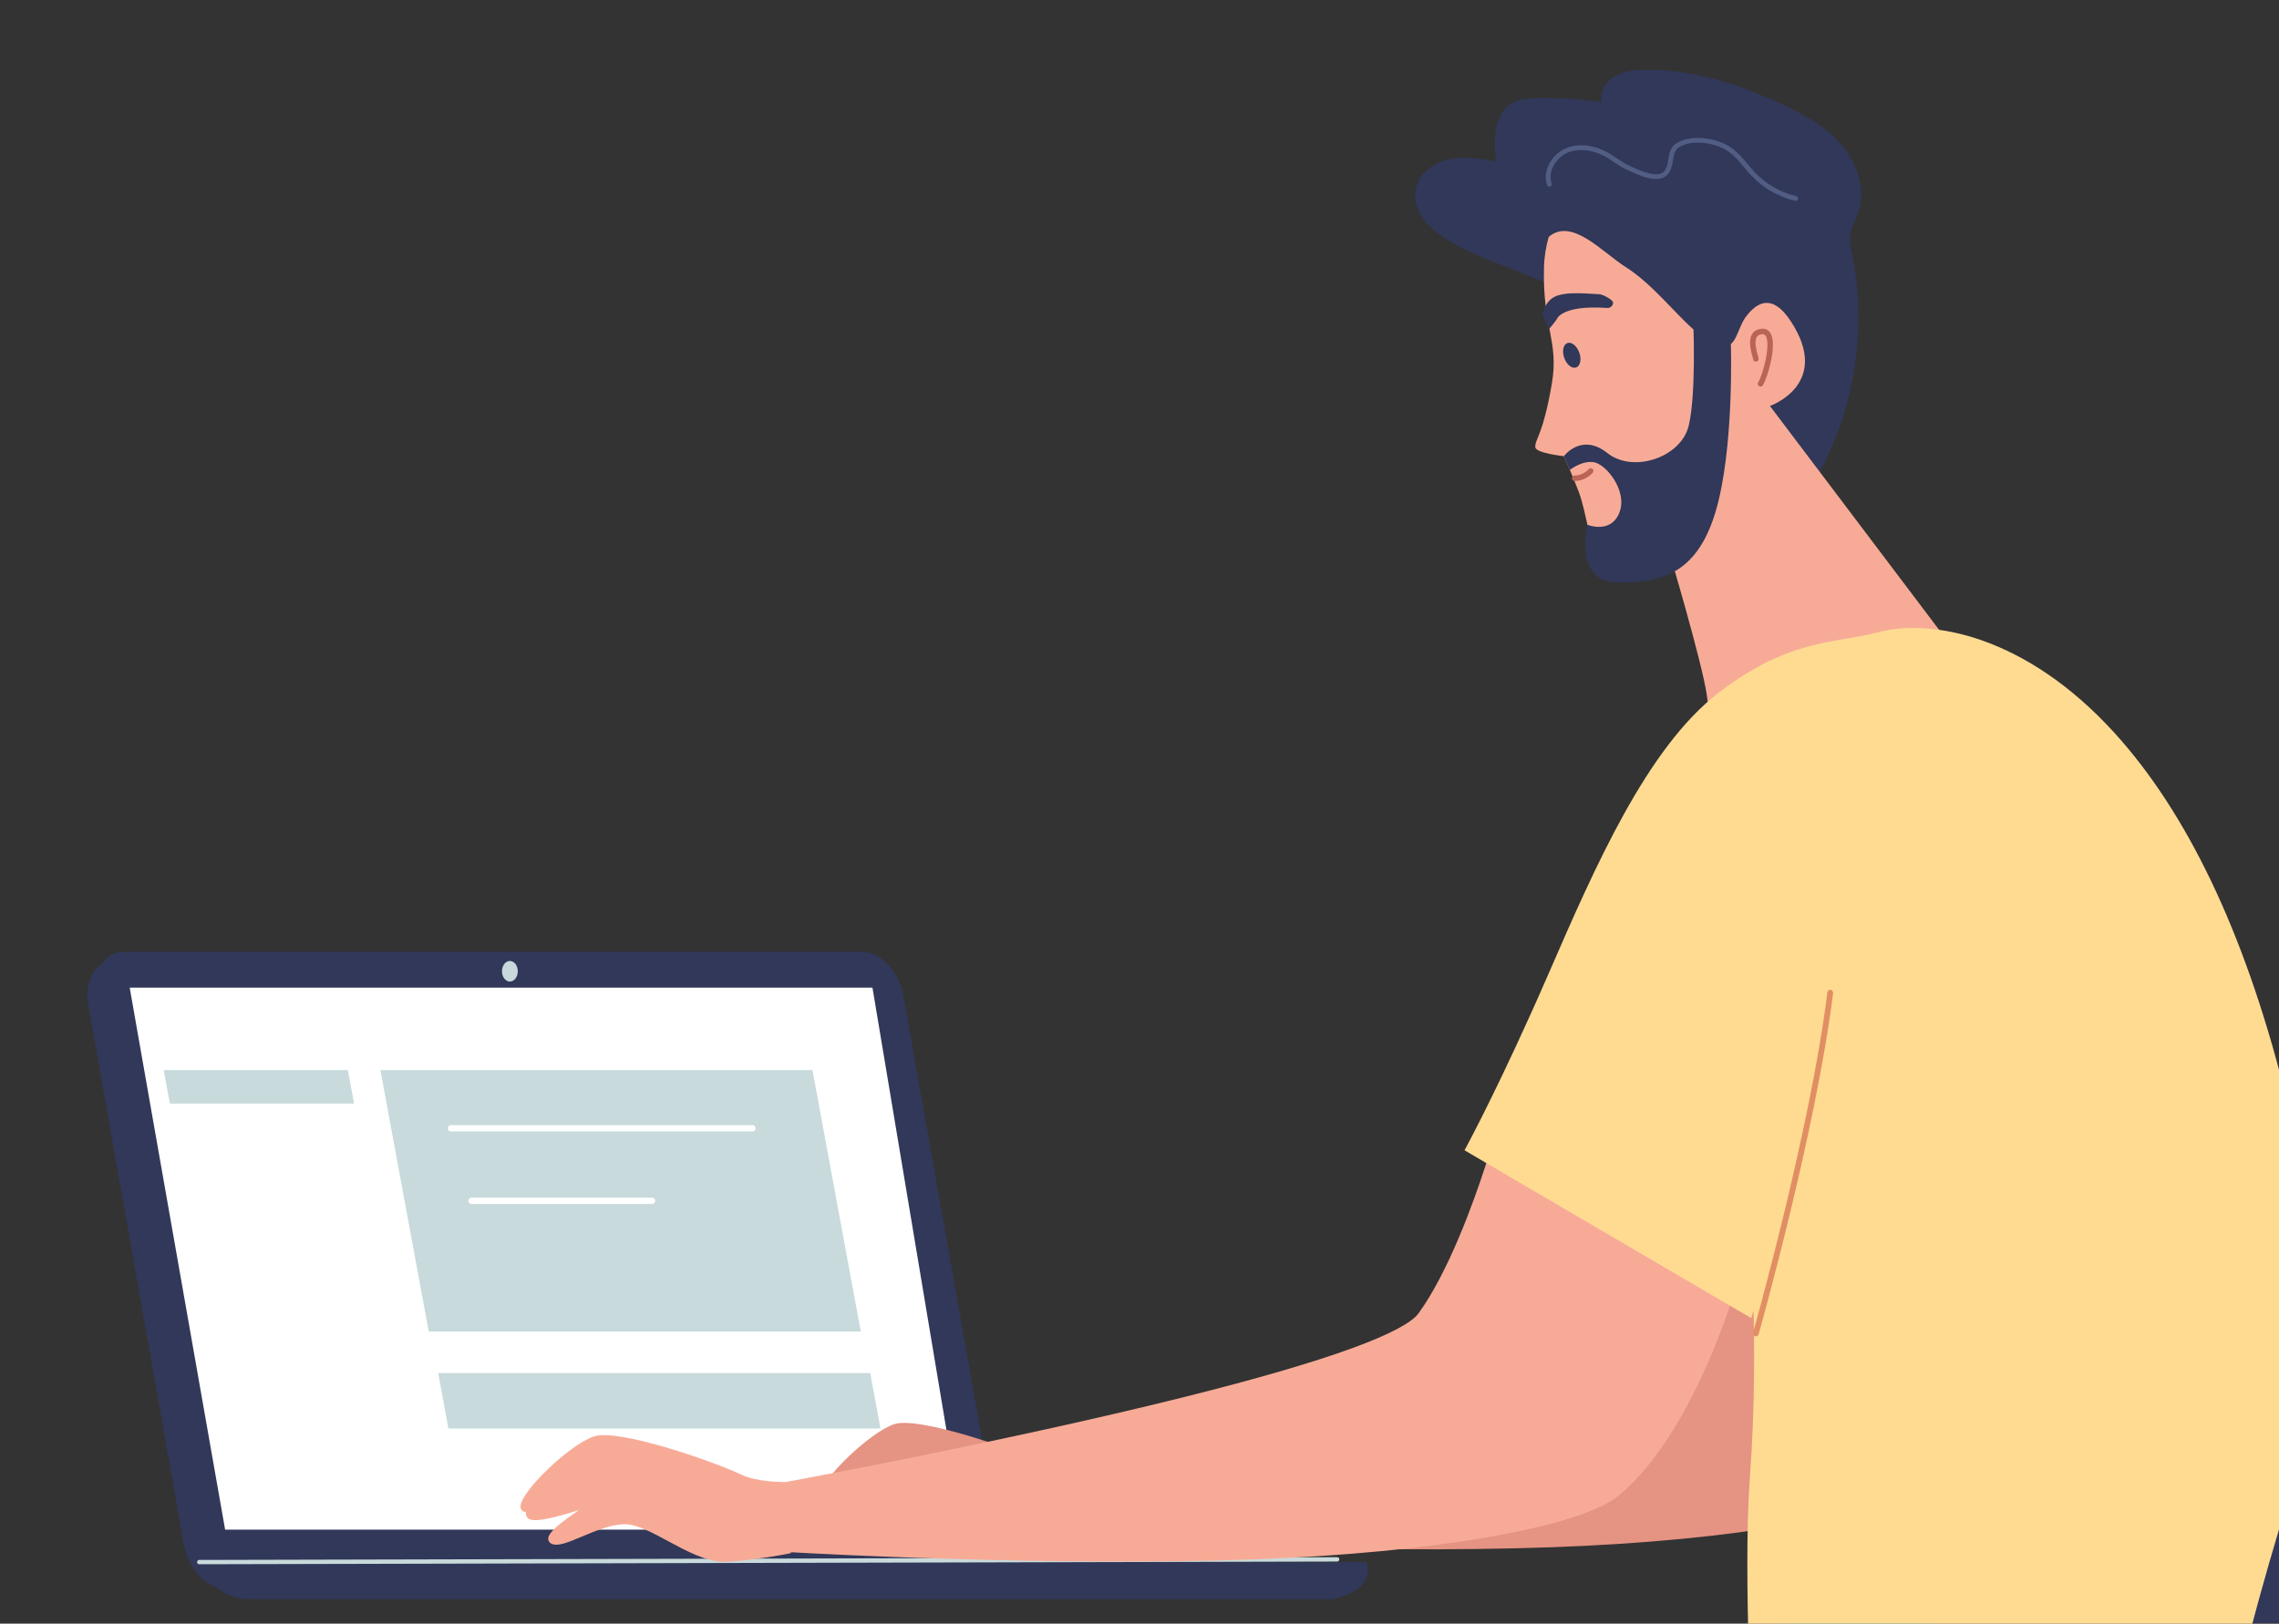 <svg width="261" height="186" viewBox="0 0 261 186" fill="none" xmlns="http://www.w3.org/2000/svg">
<rect x="0" y="0" width="261" height="186" fill="#333333" stroke="none"/>
<g clip-path="url(#clip0_207:2818)">
<g clip-path="url(#clip1_207:2818)">
<path d="M25.772 181.984H110.423C111.184 181.984 111.843 181.693 112.351 181.193C113.25 180.305 113.675 178.759 113.364 176.999L102.4 115.072C102.156 113.695 101.507 112.448 100.655 111.547C99.803 110.645 98.749 110.086 97.693 110.086H13.043C12.073 110.086 11.271 110.557 10.735 111.331C10.103 112.244 9.839 113.581 10.101 115.072L21.066 176.999C21.31 178.375 21.959 179.622 22.811 180.524C23.662 181.425 24.716 181.984 25.772 181.984Z" fill="#313859"/>
<path d="M26.831 180.936H111.481C112.243 180.936 112.902 180.645 113.41 180.144C114.309 179.257 114.734 177.711 114.423 175.95L103.458 114.023C103.214 112.647 102.565 111.4 101.713 110.498C100.862 109.597 99.808 109.037 98.752 109.037H14.1C13.13 109.037 12.328 109.508 11.792 110.283C11.16 111.196 10.896 112.533 11.158 114.023L22.123 175.95C22.367 177.327 23.016 178.574 23.868 179.475C24.719 180.377 25.773 180.936 26.831 180.936Z" fill="#313859"/>
<path d="M99.917 113.14L110.3 175.235H25.782L14.853 113.14H99.917Z" fill="white"/>
<path d="M57.489 111.266C57.489 111.918 57.894 112.445 58.393 112.445C58.892 112.445 59.298 111.918 59.298 111.266C59.298 110.614 58.892 110.086 58.393 110.086C57.894 110.086 57.489 110.614 57.489 111.266Z" fill="#C8DADB"/>
<path d="M156.503 178.947H22.815C22.815 178.947 23.142 180.012 24.042 181.076C24.942 182.14 26.414 183.204 28.704 183.204C33.283 183.204 152.549 183.204 152.549 183.204C152.549 183.204 154.022 182.976 155.201 182.21C156.194 181.565 156.978 180.539 156.503 178.947Z" fill="#313859"/>
<path d="M22.815 179.196L153.137 178.887C153.274 178.887 153.383 178.776 153.383 178.639C153.383 178.502 153.272 178.392 153.137 178.392L22.816 178.701C22.679 178.701 22.569 178.812 22.569 178.949C22.568 179.084 22.678 179.196 22.815 179.196Z" fill="#C8DADB"/>
<path d="M93.046 122.588L98.579 152.536H49.1L43.567 122.588H93.046Z" fill="#C8DADB"/>
<path d="M86.172 128.891H51.65C51.449 128.891 51.286 129.053 51.286 129.255C51.286 129.456 51.449 129.618 51.65 129.618H86.172C86.374 129.618 86.536 129.456 86.536 129.255C86.536 129.053 86.374 128.891 86.172 128.891Z" fill="white"/>
<path d="M74.674 137.199H54.005C53.804 137.199 53.641 137.362 53.641 137.563C53.641 137.764 53.804 137.927 54.005 137.927H74.674C74.876 137.927 75.038 137.764 75.038 137.563C75.038 137.362 74.876 137.199 74.674 137.199Z" fill="white"/>
<path d="M39.839 122.588L40.548 126.421H19.454L18.745 122.588H39.839Z" fill="#C8DADB"/>
<path d="M51.355 163.645L50.182 157.297H99.662L100.835 163.645H51.355Z" fill="#C8DADB"/>
<path d="M205.889 127.554L205.761 128.026C205.757 128.044 205.299 129.723 204.503 132.172C203.118 136.43 200.286 144.281 196.876 149.014C196.076 150.127 193.527 151.476 189.3 153.024C184.699 154.709 178.103 156.625 169.695 158.719C149.583 163.729 125.36 168.194 124.364 168.378C124.043 168.381 121.069 168.387 119.253 167.515C116.142 166.02 105.311 162.261 102.464 163.134C99.726 163.973 93.876 169.579 94.006 171.24C94.023 171.458 94.128 171.633 94.301 171.732C94.401 171.789 94.515 171.819 94.645 171.82C94.596 172.009 94.608 172.203 94.732 172.384C95.024 172.812 95.817 173.051 99.605 171.926C99.977 171.815 100.348 171.7 100.705 171.586C100.569 171.678 100.431 171.772 100.294 171.866C97.534 173.768 97.167 174.461 97.174 174.887C97.177 175.109 97.295 175.3 97.497 175.412C98.213 175.813 99.405 175.311 101.056 174.616C102.696 173.926 104.555 173.143 106.126 173.215C107.441 173.277 109.11 174.178 110.878 175.131C112.963 176.257 115.113 177.417 117.152 177.512C117.376 177.522 117.598 177.521 117.818 177.504C121.645 177.217 124.685 176.579 124.715 176.574L124.961 176.522L124.976 176.418C128.407 176.612 155.167 178.054 177.846 177.243C198.669 176.497 215.56 173.528 219.877 169.853C221.43 168.528 222.952 166.834 224.402 164.822C230.341 156.57 233.456 145.178 233.488 145.064L233.557 144.804L205.889 127.554Z" fill="#E59383"/>
<path d="M265.197 205.674L205.551 178.793L200.832 202.605C200.832 202.605 200.832 202.605 172.595 205.494C149.48 207.859 112.326 215.161 98.738 227.721C93.823 232.264 90.877 236.57 87.75 241.374C78.98 254.847 56.288 334.541 50.343 348.819C56.517 352.493 66.436 355.232 72.649 358.319C79.635 350.353 103.39 307.402 106.755 301.332C113.602 321.432 117.638 331.454 120.242 342.169C121.454 347.156 121.467 347.44 122.739 352.042C129.944 352.07 138.844 351.58 146.074 351.518C146.021 332.873 145.038 313.115 142.581 296.954C138.238 268.393 137.563 265.735 137.563 265.735L156.794 262.126C168.342 261.442 197.881 260.636 214.499 260.636C234.64 260.636 255.073 255.548 261.193 243.435C267.313 231.322 264.598 213.404 264.598 213.404L265.197 205.674Z" fill="#519FA5"/>
<path d="M211.975 26.554C212.128 25.861 212.496 25.236 212.75 24.572C213.764 21.91 212.788 18.809 210.939 16.632C209.091 14.454 206.496 13.043 203.891 11.845C199.003 9.596 193.728 7.9 188.34 8.006C187.154 8.029 185.923 8.154 184.906 8.758C183.889 9.361 183.149 10.562 183.424 11.706C180.946 11.321 178.431 11.166 175.923 11.241C175.019 11.268 174.081 11.335 173.284 11.759C171.07 12.937 171.048 16.022 171.328 18.497C169.579 18.181 167.777 17.865 166.036 18.216C164.292 18.567 162.599 19.748 162.197 21.464C161.15 25.933 167.545 28.591 170.727 29.869C176.572 32.216 181.457 33.844 186.614 37.694C193.953 43.175 200.858 49.198 207.751 55.213C212.257 47.536 213.859 38.23 212.178 29.507C211.989 28.53 211.761 27.524 211.975 26.554Z" fill="#313859"/>
<path d="M202.701 46.506C202.701 46.506 204.414 45.909 205.603 44.449C206.744 43.045 207.4 40.844 205.581 37.608C203.272 33.498 201.344 34.386 199.893 36.36C199.013 37.557 198.832 39.834 197.344 39.687C194.163 39.374 190.508 33.326 186.256 30.645C183.498 28.908 180.017 24.868 177.365 27.139C177.061 28.187 176.859 29.35 176.825 30.627C176.635 37.494 178.559 39.059 177.723 43.948C177.237 46.798 176.776 48.366 176.431 49.325C176.039 50.416 175.796 50.721 175.833 51.238C175.882 51.915 179.101 52.259 179.101 52.259C179.101 52.259 180.024 54.286 180.82 56.386C181.675 58.64 182.076 62.734 182.95 63.182C183.226 63.323 184.835 63.296 186.551 63.221C188.732 63.127 191.083 62.955 191.083 62.955C191.083 62.955 194.902 75.752 195.473 79.632C196.327 85.449 197.314 100.07 197.314 100.07L228.507 80.666L202.701 46.506Z" fill="#F7AB97"/>
<path d="M201.622 44.283C201.729 44.285 201.835 44.23 201.895 44.132C202.437 43.239 203.567 39.494 202.758 38.165C202.54 37.805 202.2 37.627 201.778 37.66C201.3 37.692 200.939 37.875 200.705 38.203C200.17 38.958 200.518 40.213 200.705 40.886C200.735 40.992 200.768 41.112 200.772 41.148C200.794 41.316 200.945 41.446 201.116 41.427C201.286 41.41 201.411 41.27 201.4 41.1C201.394 41.021 201.367 40.919 201.311 40.718C201.175 40.227 200.856 39.078 201.219 38.567C201.339 38.397 201.535 38.306 201.819 38.287C202.005 38.276 202.125 38.336 202.219 38.491C202.814 39.47 201.898 42.914 201.356 43.805C201.266 43.954 201.313 44.148 201.461 44.237C201.513 44.267 201.568 44.282 201.622 44.283Z" fill="#BA6456"/>
<path d="M171.498 128.957L171.369 129.429C171.365 129.446 170.907 131.125 170.111 133.574C168.726 137.833 165.894 145.683 162.485 150.416C161.685 151.529 159.135 152.879 154.908 154.426C150.308 156.111 143.711 158.027 135.303 160.121C115.192 165.131 90.969 169.596 89.973 169.78C89.652 169.783 86.677 169.789 84.862 168.917C81.75 167.422 70.92 163.663 68.072 164.536C65.335 165.375 59.484 170.982 59.614 172.642C59.631 172.86 59.737 173.036 59.91 173.134C60.009 173.191 60.124 173.221 60.253 173.223C60.205 173.411 60.216 173.605 60.34 173.786C60.633 174.214 61.426 174.454 65.213 173.328C65.586 173.217 65.957 173.103 66.313 172.989C66.178 173.08 66.04 173.174 65.903 173.268C63.142 175.17 62.776 175.863 62.783 176.29C62.785 176.511 62.904 176.702 63.105 176.815C63.821 177.216 65.014 176.713 66.664 176.019C68.305 175.328 70.164 174.545 71.734 174.618C73.05 174.679 74.719 175.581 76.486 176.534C78.572 177.659 80.722 178.819 82.76 178.915C82.984 178.925 83.207 178.923 83.426 178.906C87.254 178.619 90.294 177.982 90.324 177.976L90.569 177.925L90.585 177.82C94.016 178.014 120.775 179.457 143.455 178.645C164.278 177.899 181.168 174.93 185.485 171.255C187.039 169.93 188.561 168.237 190.01 166.224C195.949 157.973 199.065 146.58 199.096 146.466L199.166 146.206L171.498 128.957Z" fill="#F7AB97"/>
<path d="M178.275 36.594C178.285 36.578 178.742 34.913 184.07 35.279C184.415 35.303 184.718 35.04 184.741 34.694C184.765 34.347 183.547 33.731 183.2 33.708C180.933 33.564 179.203 33.461 178.1 33.968C176.909 34.516 176.685 35.941 176.628 36.073L177.445 37.655C177.445 37.655 178.09 36.876 178.275 36.594Z" fill="#313859"/>
<path d="M180.506 42.098C180.981 41.928 181.141 41.163 180.864 40.39C180.587 39.617 179.978 39.129 179.504 39.299C179.029 39.469 178.868 40.233 179.145 41.006C179.422 41.779 180.031 42.268 180.506 42.098Z" fill="#313859"/>
<path d="M269.579 186.798C269.383 172.033 267.819 149.225 261.488 124.414C256.967 106.695 250.458 93.076 242.138 83.936C232.001 72.799 221.165 70.791 214.968 72.456C213.885 72.747 212.755 72.938 211.561 73.141C207.557 73.82 203.018 74.59 196.825 79.356C188.582 85.7 182.638 99.374 177.394 111.438C171.917 124.036 167.929 131.39 167.889 131.463L167.72 131.772L200.558 151L200.818 150.138C200.918 153.633 201.009 160.957 200.407 169.207C199.568 180.721 200.788 200.759 200.801 200.961L200.815 201.187L201.026 201.274C201.12 201.313 210.722 205.222 232.154 211.165C241.854 213.855 250.111 214.596 256.267 214.596C263.756 214.596 268.134 213.499 268.213 213.477L268.45 213.416L268.481 213.172C268.492 213.074 269.793 202.799 269.579 186.798Z" fill="#FFDB92"/>
<path d="M201.099 153.087C201.239 153.087 201.367 152.985 201.413 152.827C201.478 152.597 207.964 129.61 209.928 113.806C209.954 113.601 209.828 113.411 209.647 113.383C209.467 113.356 209.3 113.497 209.275 113.702C207.319 129.443 200.851 152.368 200.785 152.597C200.729 152.794 200.825 153.007 200.998 153.07C201.032 153.081 201.066 153.087 201.099 153.087Z" fill="#E28E64"/>
<path d="M180.328 55.103C180.331 55.103 180.334 55.103 180.335 55.103C181.114 55.093 181.887 54.74 182.405 54.159C182.521 54.029 182.509 53.831 182.38 53.715C182.25 53.6 182.052 53.611 181.936 53.741C181.534 54.192 180.932 54.467 180.327 54.474C180.153 54.477 180.014 54.62 180.016 54.794C180.02 54.964 180.158 55.101 180.328 55.103Z" fill="#BA6456"/>
<path d="M179.1 52.26C179.1 52.26 181.107 49.54 184.072 51.894C187.036 54.248 192.528 52.417 193.4 48.755C194.271 45.093 193.923 36.986 193.923 36.986L198.224 39.417C198.224 39.417 198.631 51.457 196.453 58.693C195.692 61.216 194.678 62.965 193.473 64.169C191.22 66.419 188.3 66.77 185.12 66.713C180.238 66.626 181.799 60.115 181.799 60.115C181.799 60.115 184.509 61.221 185.468 58.693C186.427 56.165 183.865 53.113 182.487 52.939C181.109 52.765 179.788 53.831 179.788 53.831L179.1 52.26Z" fill="#313859"/>
<path d="M205.66 23.012C205.64 23.012 205.618 23.009 205.598 23.005C203.722 22.568 201.955 21.561 200.624 20.169C200.314 19.845 200.025 19.498 199.744 19.163C199.177 18.485 198.642 17.845 197.955 17.368C197.279 16.899 196.433 16.581 195.44 16.424C194.548 16.283 193.271 16.25 192.256 16.887C191.793 17.178 191.706 17.705 191.607 18.316C191.525 18.816 191.44 19.334 191.139 19.793C190.171 21.271 187.734 20.117 186.277 19.428L186.169 19.377C185.698 19.154 185.27 18.863 184.856 18.581C184.629 18.427 184.395 18.267 184.161 18.123C182.655 17.203 180.976 16.945 179.668 17.435C178.325 17.937 177.187 19.537 177.699 21.027C177.748 21.17 177.672 21.324 177.529 21.374C177.387 21.422 177.233 21.347 177.183 21.206C176.569 19.42 177.897 17.517 179.475 16.926C180.962 16.37 182.772 16.636 184.445 17.659C184.691 17.809 184.93 17.973 185.163 18.131C185.578 18.414 185.97 18.682 186.401 18.886L186.511 18.937C187.806 19.551 189.976 20.577 190.684 19.497C190.922 19.133 190.997 18.674 191.07 18.228C191.181 17.551 191.296 16.849 191.966 16.428C193.124 15.699 194.541 15.732 195.525 15.887C196.6 16.057 197.521 16.405 198.266 16.922C199.013 17.441 199.597 18.139 200.162 18.815C200.437 19.144 200.721 19.484 201.018 19.793C202.277 21.11 203.948 22.063 205.721 22.475C205.868 22.509 205.959 22.657 205.925 22.802C205.895 22.927 205.782 23.012 205.66 23.012Z" fill="#525D84"/>
<path d="M278.911 259.203C278.911 259.203 284.598 240.359 290.093 219.479C291.637 213.616 293.165 207.591 294.547 201.778C301.725 171.602 305.493 144.925 296.129 136.915C288.379 130.286 281.521 132.931 275.408 141.489C267.645 152.358 261.086 172.766 255.429 195.835C245.318 237.07 255.071 244.469 233.265 252.835C211.459 261.2 164.988 259.203 164.988 259.203C164.988 259.203 143.219 262.151 164.988 273.552C168.384 275.33 172.96 277.173 178.348 278.866C190.113 282.563 205.751 285.543 221.433 285.58C230.6 285.601 239.783 284.615 248.215 282.177C261.114 278.448 272.258 271.321 278.911 259.203Z" fill="#313859"/>
</g>
</g>
<defs>
<clipPath id="clip0_207:2818">
<rect width="261" height="186" fill="white"/>
</clipPath>
<clipPath id="clip1_207:2818">
<rect width="291.7" height="387.284" fill="white" transform="translate(10 8)"/>
</clipPath>
</defs>
</svg>
